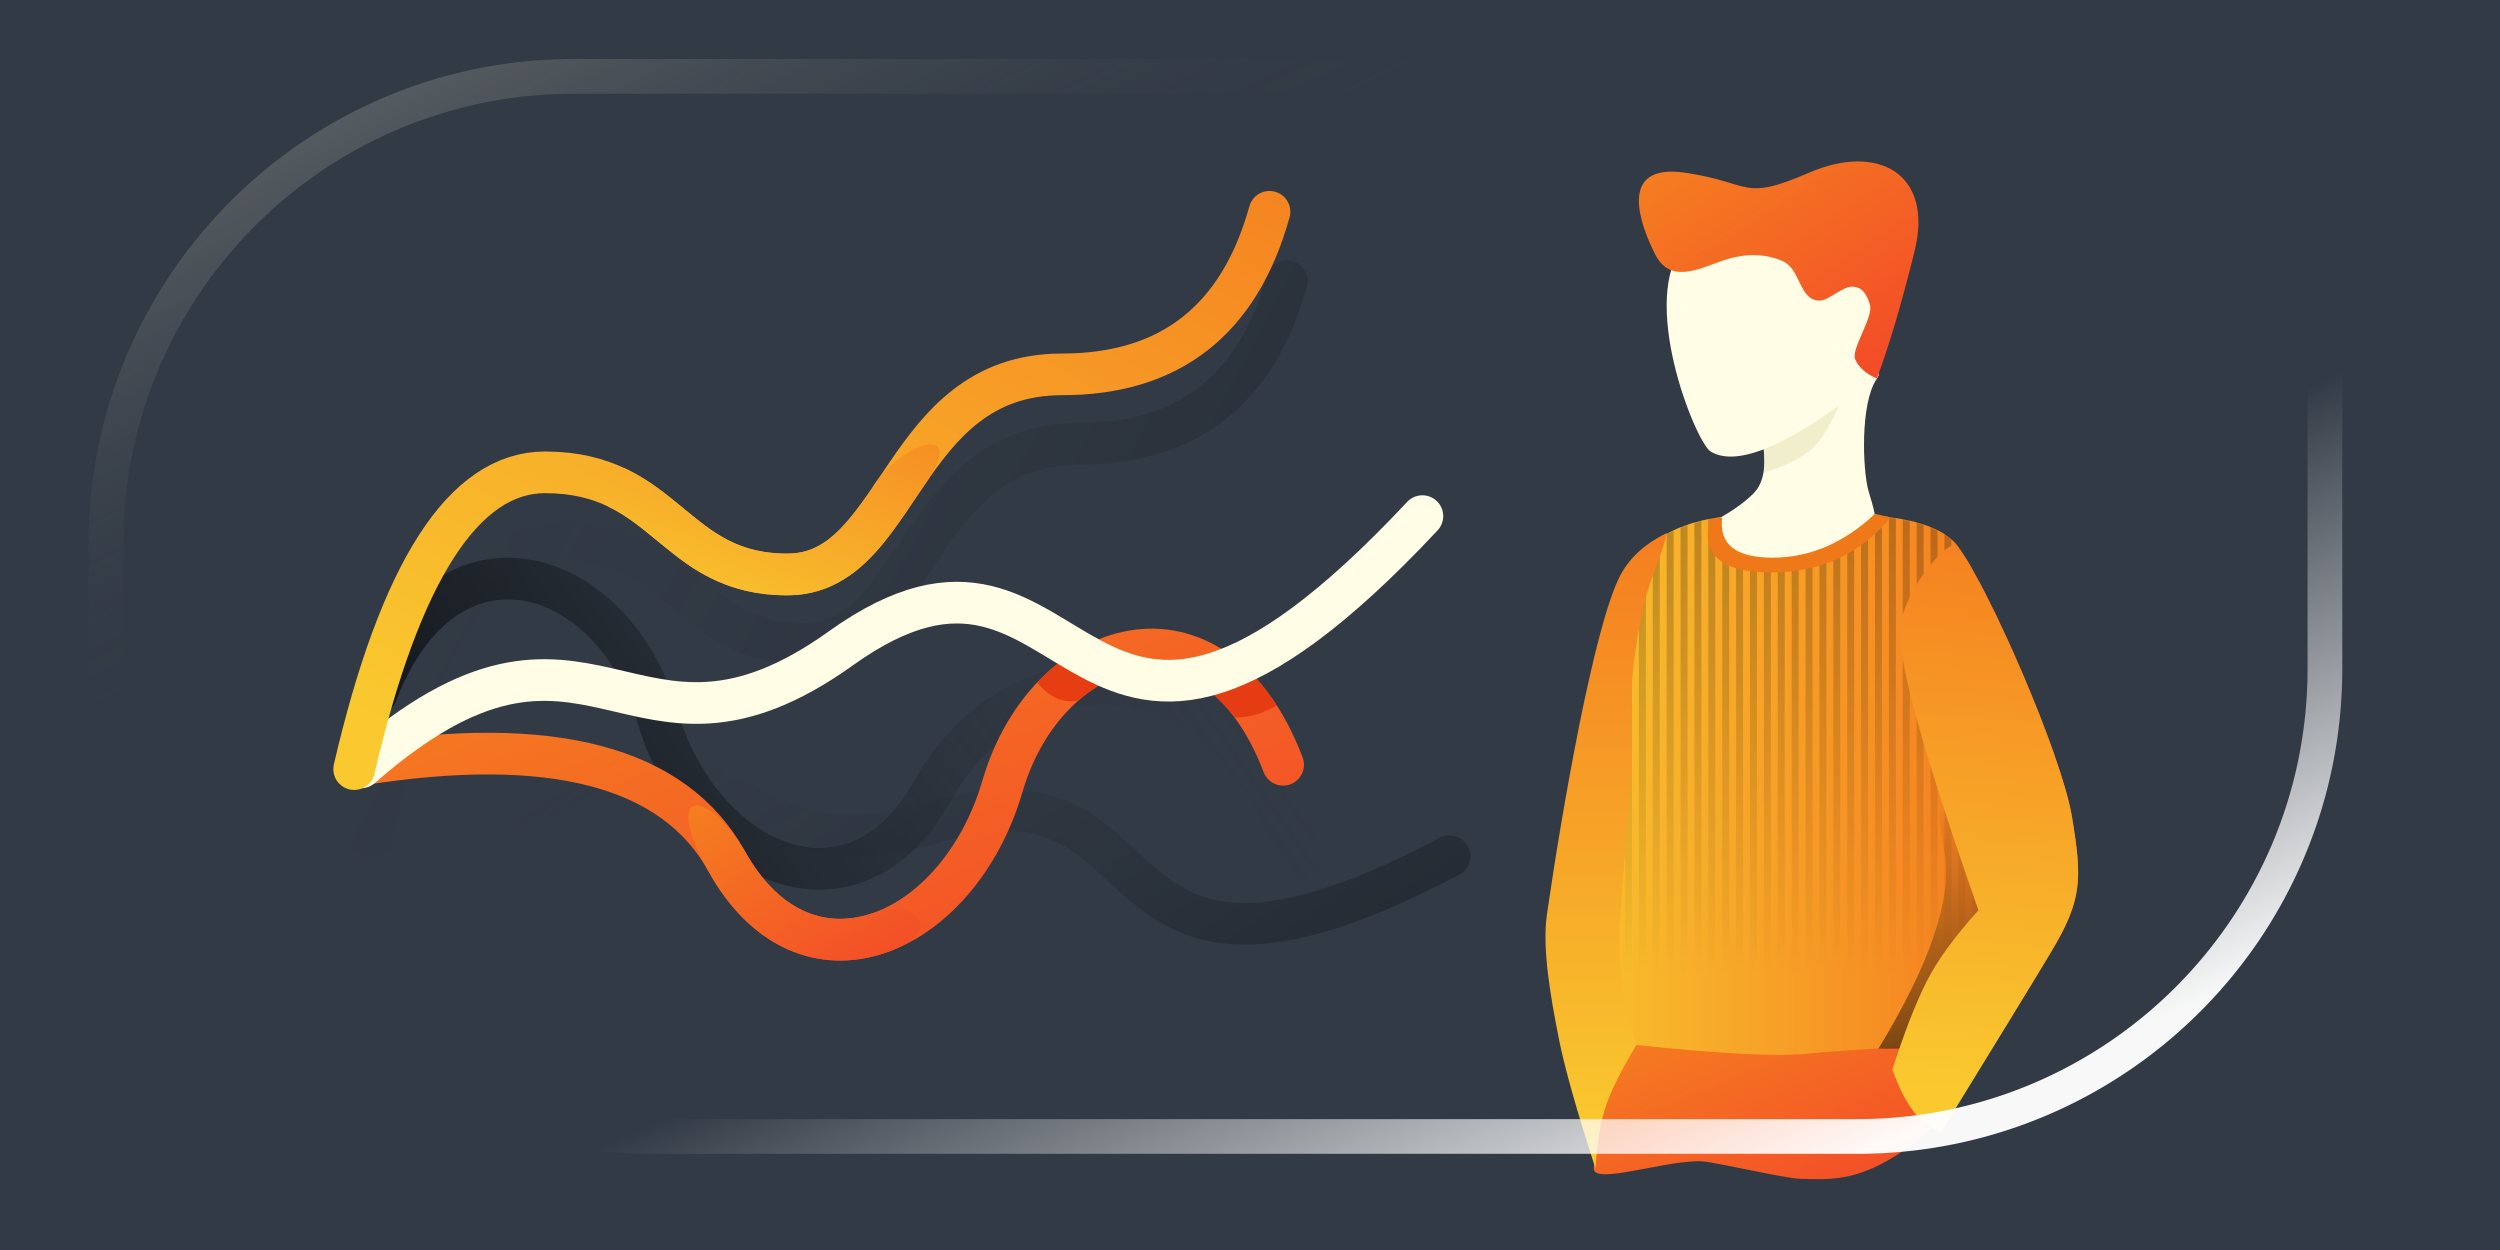 <?xml version="1.0" encoding="UTF-8"?><svg width="1440" height="720" xmlns="http://www.w3.org/2000/svg" xmlns:xlink="http://www.w3.org/1999/xlink"><defs><linearGradient x1="94.118%" y1="2.028%" x2="94.118%" y2="94.471%" id="g"><stop stop-color="#F57F20" offset="0%"/><stop stop-color="#F9C92F" offset="100%"/></linearGradient><linearGradient x1="78.753%" y1="41.751%" x2="-10.24%" y2="41.751%" id="b"><stop stop-color="#F57F20" offset="0%"/><stop stop-color="#F9C92F" offset="100%"/></linearGradient><linearGradient x1="50%" y1="0%" x2="50%" y2="100%" id="d"><stop offset="0%"/><stop stop-opacity="0" offset="100%"/></linearGradient><linearGradient x1="14.407%" y1="4.885%" x2="94.118%" y2="94.471%" id="e"><stop stop-color="#F57F20" offset="0%"/><stop stop-color="#F34928" offset="100%"/></linearGradient><linearGradient x1="50%" y1="38.501%" x2="50%" y2="100%" id="f"><stop stop-color="#111" stop-opacity="0" offset="0%"/><stop offset="100%"/></linearGradient><linearGradient x1="-5.296%" y1="62.479%" x2="94.118%" y2="94.471%" id="k"><stop stop-color="#323A45" stop-opacity="0" offset="0%"/><stop stop-color="#0D1014" offset="100%"/></linearGradient><linearGradient x1="96.475%" y1="-1.071%" x2="94.118%" y2="94.471%" id="h"><stop stop-color="#F57F20" offset="0%"/><stop stop-color="#F9C92F" offset="100%"/></linearGradient><linearGradient x1="5.777%" y1="3.385%" x2="23.726%" y2="28.455%" id="i"><stop stop-color="#FFFDE5" offset="0%"/><stop stop-color="#323A45" stop-opacity="0" offset="100%"/></linearGradient><linearGradient x1="7.789%" y1="7.916%" x2="26.423%" y2="36.41%" id="j"><stop stop-color="#FFF" offset="0%"/><stop stop-color="#FFF" stop-opacity="0" offset="100%"/></linearGradient><linearGradient x1="104.013%" y1="-16.411%" x2="5.933%" y2="95.192%" id="l"><stop stop-color="#F57F20" offset="0%"/><stop stop-color="#F9C92F" offset="100%"/></linearGradient><path d="M3.86 378C-2.005 303.235-.959 237.901 7 182 18.938 98.148 9.829 36.602 33.705 18.634 57.58.665 81.456.665 105.332.665c23.875 0 89.533-5.989 107.44 17.969 17.907 23.958 59.69 119.789 65.658 155.725 5.969 35.937 5.969 47.916-11.938 77.863-11.938 19.965-32.138 52.557-60.6 97.778l-28.933-25.905c8.929-23.696 16.443-41.665 22.542-53.905 6.1-12.24 14.502-26.215 25.209-41.926L187.7 306.127c-9.955 2.987-27.464 4.983-52.525 5.99-17.587.705-43.229 3.134-71.406.883-7.984-.638-19.995-2.929-36.034-6.873-8.882 14.758-14.851 26.737-17.907 35.936-3.056 9.2-5.045 21.178-5.969 35.937z" id="a"/></defs><g fill="none" fill-rule="evenodd"><path fill="#FFF" d="M0 0h1440v720H0z"/><path fill="#323A45" d="M0 720h1440V0H0z"/><g transform="translate(915 296)"><mask id="c" fill="#fff"><use xlink:href="#a"/></mask><use fill="url(#b)" fill-rule="nonzero" xlink:href="#a"/><g opacity=".239" style="mix-blend-mode:soft-light" mask="url(#c)" fill="url(#d)" fill-rule="nonzero"><path d="M213 0h4v266h-4zM21 0h4v266h-4zM261 0h4v266h-4zM69 0h4v266h-4zM237 0h4v266h-4zM45 0h4v266h-4zM285 0h4v266h-4zM93 0h4v266h-4zM221 0h4v266h-4zM29 0h4v266h-4zM269 0h4v266h-4zM77 0h4v266h-4zM245 0h4v266h-4zM53 0h4v266h-4zM293 0h4v266h-4zM101 0h4v266h-4zM229 0h4v266h-4zM37 0h4v266h-4zM277 0h4v266h-4zM85 0h4v266h-4zM253 0h4v266h-4zM61 0h4v266h-4zM301 0h4v266h-4zM109 0h4v266h-4zM117 0h4v266h-4zM-75 0h4v266h-4zM165 0h4v266h-4zM-27 0h4v266h-4zM141 0h4v266h-4zM-51 0h4v266h-4zM189 0h4v266h-4zM-3 0h4v266h-4zM125 0h4v266h-4zM-67 0h4v266h-4zM173 0h4v266h-4zM-19 0h4v266h-4zM149 0h4v266h-4zM-43 0h4v266h-4zM197 0h4v266h-4zM5 0h4v266H5zM133 0h4v266h-4zM-59 0h4v266h-4zM181 0h4v266h-4zM-11 0h4v266h-4zM157 0h4v266h-4zM-35 0h4v266h-4zM205 0h4v266h-4zM13 0h4v266h-4z"/></g></g><path d="M50.784 508.71C36.928 530.237 29.334 554 28 580c-.514 10.02 43.551-5.522 63-4 8.12.636 47.395 9.832 56 10 15.498.303 31.258 2.008 56-14s24.817-22.268 24.817-38.29c0-46.094 20.511-25.841-3.123-36-.488-.21-5.488 3.887-15 12.29-22.61 1.048-42.507 2.381-59.694 4-17.737 1.67-50.809-.093-99.216-5.29z" fill="url(#e)" fill-rule="nonzero" transform="translate(890 93)"/><path d="M211 511h-19c30-49.333 42.667-87 38-113-4.667-26-6.333-66-5-120l55.205 162L211 511z" fill="url(#f)" fill-rule="nonzero" opacity=".496" style="mix-blend-mode:soft-light" transform="translate(890 93)"/><path d="M29 580c-10.73-33.037-17.73-57.783-21-74.24-4.906-24.684-9.765-52.459-7-71.76 8.623-60.195 27.18-166.184 42-195 5.803-11.284 15-19 27-25-1.202 8.474-7.876 21.834-12 37.125-3.575 13.254-7.05 35.288-8 48.875-.633 9.058-.633 25.57 0 49.537-4.566 55.478-6.9 85.632-7 90.463-.643 30.766 2.69 53.5 10 68.2-8.928 14.744-14.928 26.71-18 35.9-3.072 9.19-5.072 21.156-6 35.9z" fill="url(#g)" fill-rule="nonzero" transform="translate(890 93)"/><path d="M237.605 221.798c17.95 23.943 59.833 119.715 65.816 155.63 5.984 35.914 5.984 47.886-11.966 77.814-11.967 19.953-33.078 54.539-63.332 103.758-6.43-2.294-11.804-6.294-16.123-12-4.319-5.706-8.319-13.706-12-24 6.87-21.213 13.362-37.936 19.475-50.168 6.114-12.233 16.146-26.077 30.096-41.533-29.769-84.893-44.857-137.996-45.266-159.309-.422-21.982 28.424-56.695 33.3-50.192z" fill="url(#h)" fill-rule="nonzero" transform="translate(890 93)"/><path d="M1014.722 250.968c3.19 15.871 1.595 26.98-4.786 33.33-4.78 4.756-11.07 9.335-18.87 13.737-.992 16.352 9.236 24.336 30.684 23.952 32.17-.576 38.71-7.186 58.156-25.543-.952-5.147-2.728-10.249-3.765-14.068-3.19-11.743-4.786-49.758 4.786-64.042 6.38-9.523-15.687 1.355-66.205 32.634z" fill="#FFFDE5"/><path d="M1015 251.047c1.361 10.177 1.725 17.162 1.091 20.953 7.68-1.704 21.291-7.29 28.641-14.47 4.9-4.787 9.99-13.297 15.268-25.53l-45 19.047z" fill="#F1EECC"/><path d="M970.884 139.773c-28.018 31.727 5.9 115.22 14.493 120.358 16.104 9.629 48.312-4.978 96.623-43.82v-66.909c-55.4-27.57-92.438-30.78-111.116-9.629z" fill="#FFFDE5"/><path d="M63.468 53.686C54.926 36.965 41.18.799 80.372 6.46c39.191 5.661 32.482 16.984 71.673 0 39.192-16.983 71.927 0 60.73 45.29-7.465 30.192-14.699 54.61-21.701 73.25-6.386-2.718-10.57-6.457-12.556-11.218-2.34-5.611 10.655-24.147 8.568-31.25-2.032-6.917-4.94-10.417-10.539-10.417-5.31 0-13.306 7.89-18.172 8.013-12.234.31-10.93-18.083-21.534-22.717-10.604-4.635-22.33-4.635-35.422 0-13.091 4.634-29.41 12.996-37.951-3.725z" fill="url(#e)" fill-rule="nonzero" transform="translate(890 93)"/><path d="M985 299l7-1c-2 15.475 7.667 23.213 29 23.213s41-8.405 59-25.213l9 2c-17.333 21.128-40.333 31.692-69 31.692s-40.333-10.23-35-30.692z" fill="#EF7919" fill-rule="nonzero"/><path d="M279.5 180C130.66 180 10 300.66 10 449.5v241.534a269.5 269.5 0 0010.898 75.862c41.897 142.822 191.642 224.638 334.464 182.74l624.614-183.234c95.144-27.91 167.277-105.81 187.801-202.816l24.576-116.156a221.566 221.566 0 004.8-45.864c0-122.367-99.2-221.566-221.567-221.566H279.5z" stroke="url(#i)" stroke-width="20" opacity=".2" transform="translate(51 -136)"/><path d="M370.5 10C221.66 10 101 130.66 101 279.5v241.534a269.5 269.5 0 0010.898 75.862c41.897 142.822 191.642 224.638 334.464 182.74l624.614-183.234c95.144-27.91 167.277-105.81 187.801-202.816l24.576-116.156a221.566 221.566 0 004.8-45.864c0-122.367-99.2-221.566-221.567-221.566H370.5z" stroke="url(#j)" stroke-width="20" opacity=".965" transform="rotate(-180 720.076 332.303)"/><g fill-rule="nonzero"><path d="M10 361c26.455-113.957 63.101-170.936 109.94-170.936 70.259 0 73.598 58.825 139.442 58.825 65.844 0 64.718-115.249 158.249-115.249 62.354 0 102.219-31.213 119.595-93.64" stroke="url(#k)" stroke-width="24" opacity=".3" stroke-linecap="round" stroke-linejoin="round" transform="translate(204 122)"/><path d="M102.025 410.853c115.965-88.028 126.786 14.017 233.174-52.02 124.447-77.248 111.672 108.418 290.509-57.27" stroke="url(#k)" stroke-width="24" opacity=".5" stroke-linecap="round" stroke-linejoin="round" transform="rotate(15 2.525 1191.975)"/><path d="M12.808 372.538c50.259-133.257 167.077-121.252 212.556-39.33 45.48 81.922 133.526 43.505 158.88-43.218 25.353-86.724 121.805-116.737 161.653-12.292" stroke="url(#k)" stroke-width="24" stroke-linecap="round" stroke-linejoin="round" transform="matrix(-1 0 0 1 762.705 122)"/><path d="M3.2 318.515c110.585-17.607 181.037.896 211.356 55.51 45.48 81.922 133.526 43.506 158.88-43.218 25.353-86.724 121.805-116.737 161.653-12.292" stroke="url(#e)" stroke-width="24" stroke-linecap="round" stroke-linejoin="round" transform="translate(204 122)"/><path d="M225.048 368.201c18.682 33.652 45.128 45.189 72.728 36.064 27.8-9.191 43.35 10.946 7.534 22.787-38.938 12.873-77.148-3.796-101.245-47.202-27.304-49.182-.809-47.85 20.983-11.649z" fill="url(#e)" transform="translate(204 122)"/><path d="M597.41 393.086c6.634-7.033 13.924-13.035 21.691-17.831 5.79-3.576 26.035 4.185 49.37 5.581 16.715 1 37.257-6.348 44.855 0 8.089 6.76 15.519 15.296 22.098 25.526C727 411 720 413.324 711.176 413.324c-15.72-21.184-35.575-29.924-56.408-26.51-11.98 1.964-23.612 7.87-33.889 16.913C611 405 604 401 597.41 393.086z" fill="#E23410" opacity=".8"/><path d="M208 442c133.675-117.02 153.766 19.187 276.403-68.6 143.454-102.687 128.743 144.155 334.89-76.11" stroke="#FFFDE5" stroke-width="24" stroke-linecap="round" stroke-linejoin="round"/><path d="M0 321c26.455-113.957 63.101-170.936 109.94-170.936 70.259 0 73.598 58.825 139.442 58.825 65.844 0 64.718-115.249 158.249-115.249 62.354 0 102.219-31.213 119.595-93.64" stroke="url(#l)" stroke-width="24" stroke-linecap="round" stroke-linejoin="round" transform="translate(204 122)"/><path d="M157.402 148.486c10.502 5.161 17.956 10.532 31.546 21.73l1.824 1.504c11.662 9.608 17.65 13.942 25.38 17.798 9.773 4.874 20.297 7.371 33.23 7.371 18.188 0 30.02-9.946 48.933-37.717C312.777 134 356 118.743 328.04 158.024c-1.79 2.514-8.3 12.327-9.887 14.658-10.564 15.51-18.12 24.875-27.31 32.602-12.146 10.211-25.68 15.605-41.46 15.605-16.665 0-30.854-3.366-43.943-9.895-9.831-4.903-16.928-10.041-29.928-20.751l-1.825-1.505c-12.222-10.07-18.524-14.611-26.87-18.713-32.994-21.54-3.396-28.41 10.586-21.54z" fill="url(#l)" transform="translate(204 122)"/></g></g></svg>
